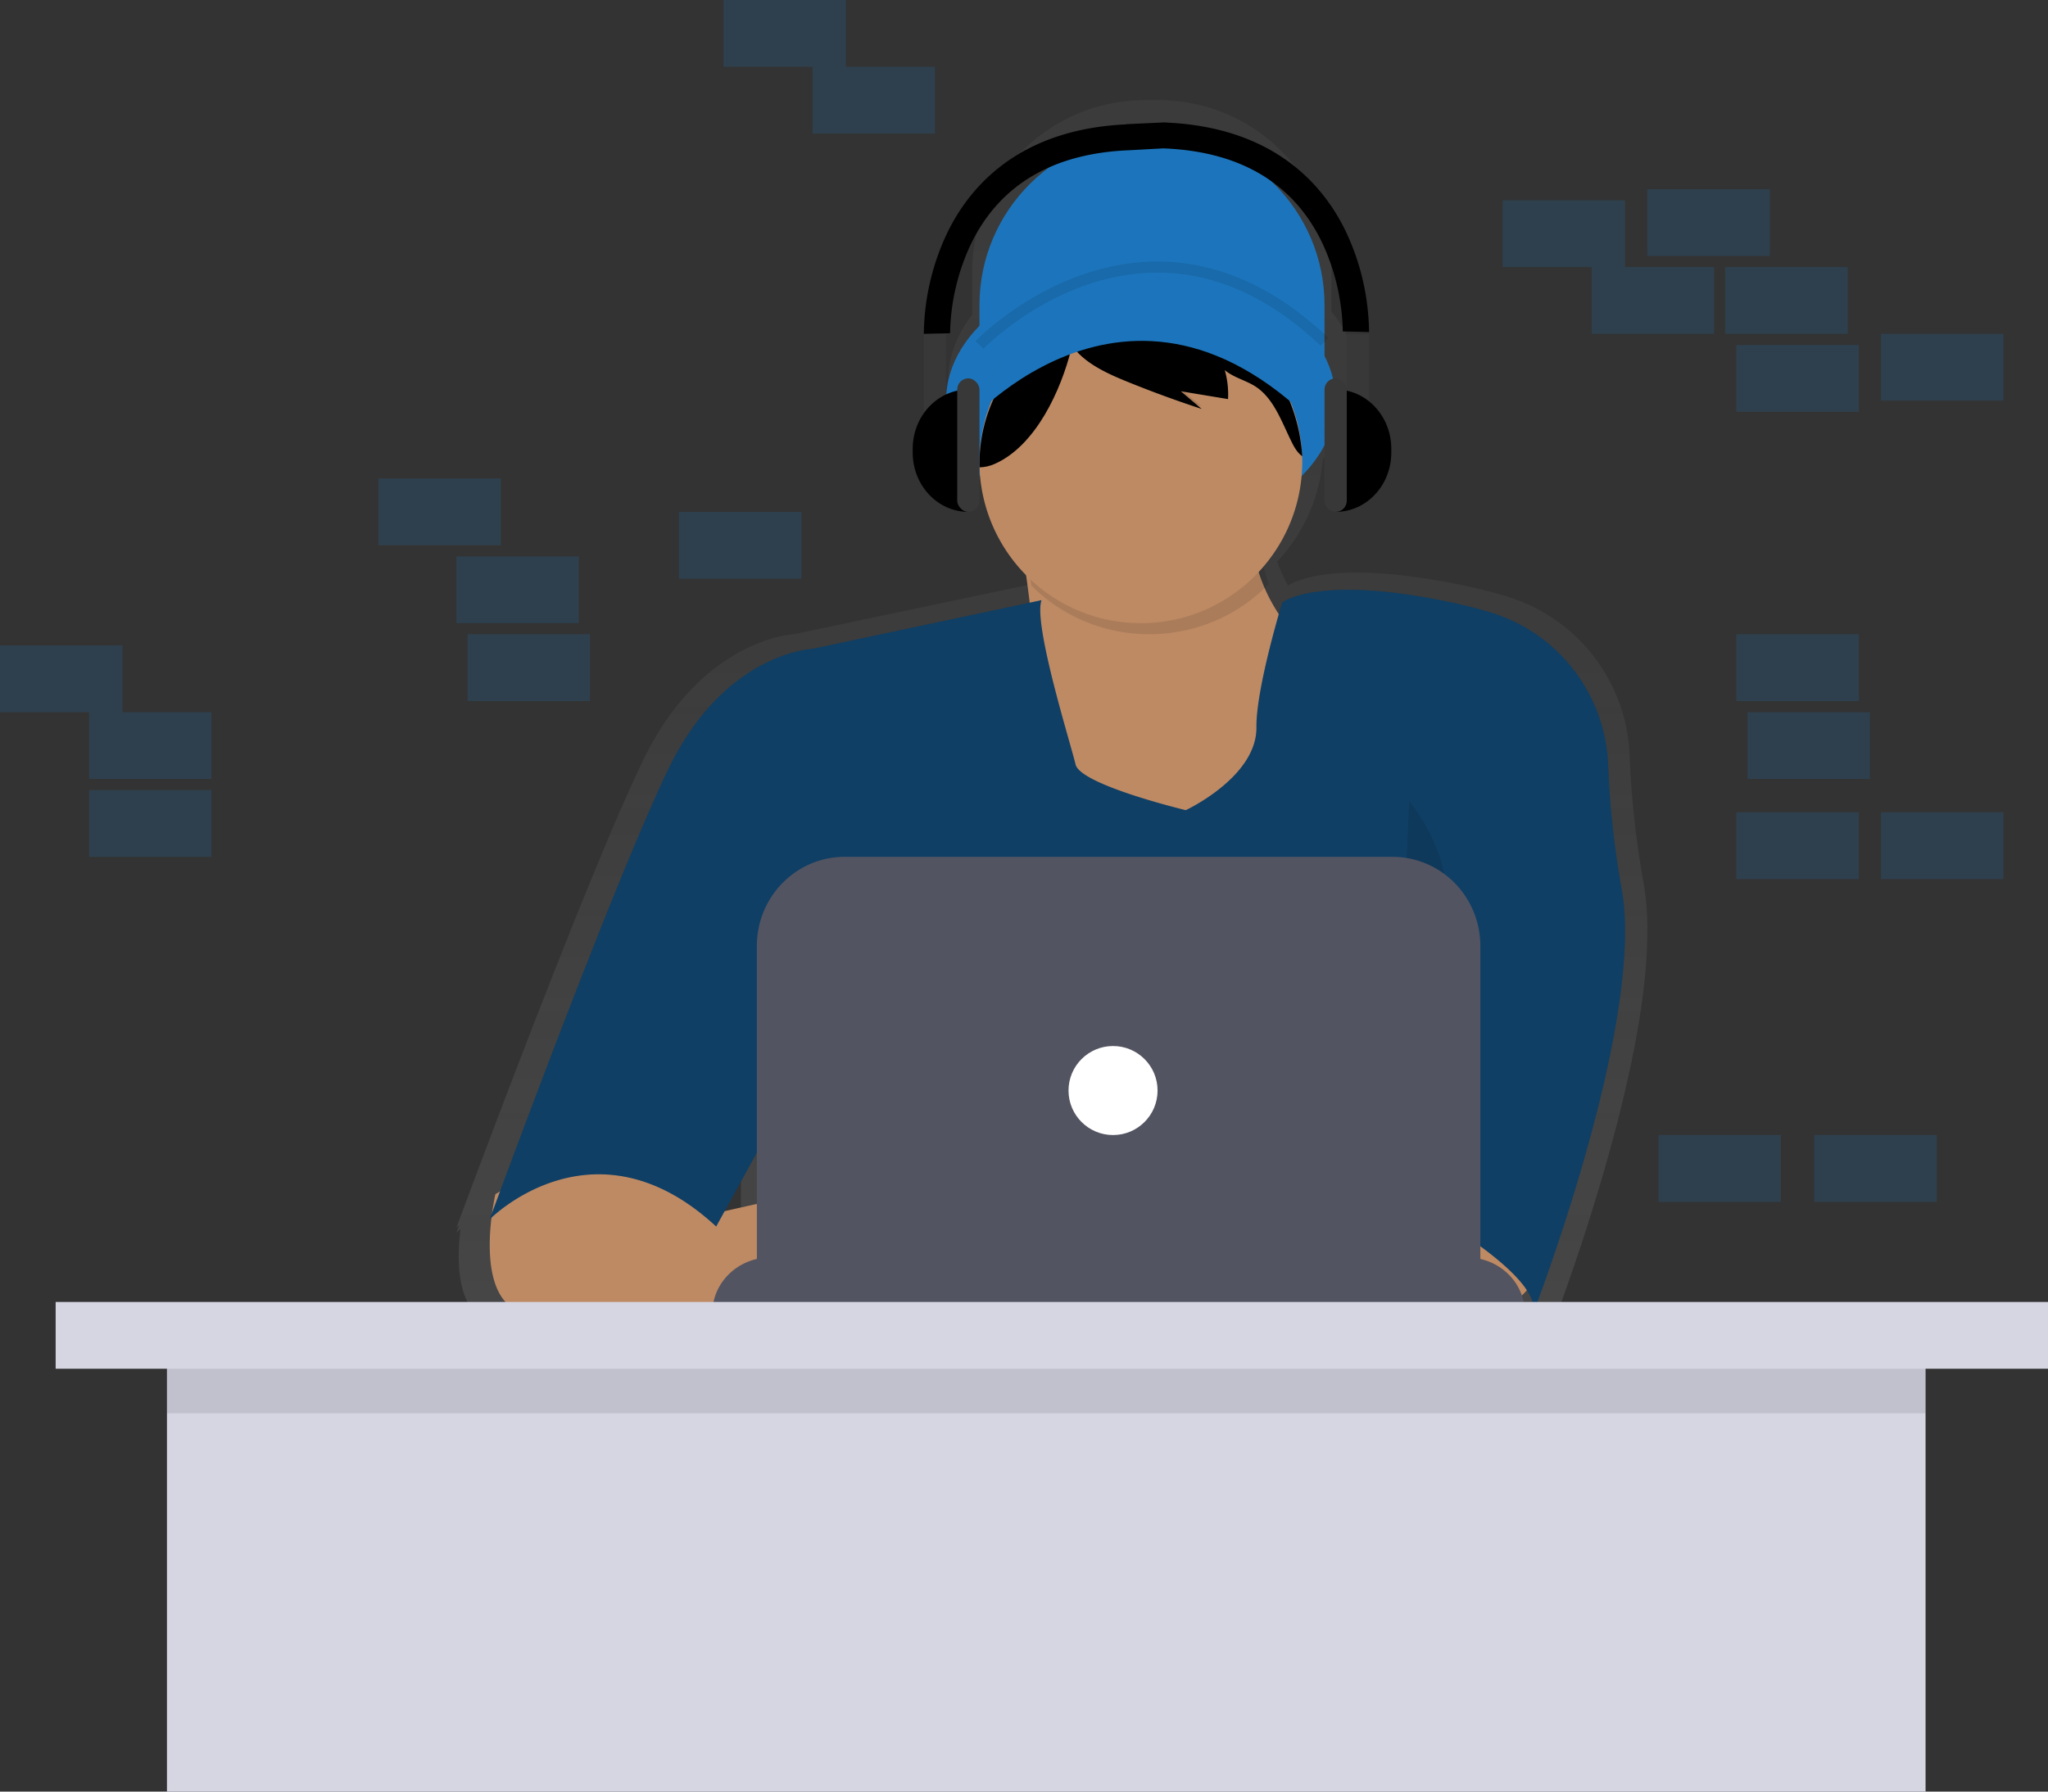 <svg width="184" height="161" xmlns="http://www.w3.org/2000/svg"><rect width="100%" height="100%" fill="#333333" stroke="none"/><defs><linearGradient x1="49.999%" y1="100.009%" x2="49.999%" y2="0%" id="a"><stop stop-color="gray" stop-opacity=".25" offset="0%"/><stop stop-color="gray" stop-opacity=".12" offset="54%"/><stop stop-color="gray" stop-opacity=".1" offset="100%"/></linearGradient></defs><g fill="none" fill-rule="evenodd"><path fill="#1C75BC" fill-rule="nonzero" opacity=".2" d="M156 57h11v6h-11zM157 64h11v6h-11zM148 17h11v6h-11zM155 24h11v6h-11zM135 18h11v6h-11zM169 30h11v6h-11zM156 31h11v6h-11zM143 24h11v6h-11zM169 73h11v6h-11zM156 73h11v6h-11zM0 58h11v6H0zM8 64h11v6H8zM65 0h11v6H65zM149 102h11v6h-11zM8 71h11v6H8zM73 6h11v6H73zM34 43h11v6H34zM41 50h11v6H41zM61 46h11v6H61zM42 57h11v6H42zM163 102h11v6h-11z"/><path d="M147.676 79.414a84.091 84.091 0 0 1-1.269-11.604c-.28-6.57-4.673-12.253-10.975-14.197a43.132 43.132 0 0 0-3.718-.954c-11.948-2.529-15.578-.321-15.99-.03-.35-.634-.654-1.29-.91-1.967l-.06-.205a15.223 15.223 0 0 0 4.088-9.185c1.993-2.014 3.157-4.445 3.157-7.062 0-2.25-.862-4.363-2.371-6.19v-3.556c0-4.102-1.635-8.035-4.544-10.935A15.54 15.54 0 0 0 104.114 9h-1.259a15.54 15.54 0 0 0-10.97 4.53 15.438 15.438 0 0 0-4.545 10.934v3.832c-1.369 1.762-2.145 3.774-2.145 5.91 0 2.562 1.117 4.944 3.034 6.933a15.226 15.226 0 0 0 4.258 9.482c.084.581.17 1.205.255 1.864l-21.372 4.5s-8.24.338-13.55 11.255c-4.49 9.247-13.424 33.004-16.07 40.076-.479 1.28-.75 2.015-.75 2.015s.088-.088.255-.239l-.255.69s.13-.131.376-.346c-.374 2.959-.427 8.04 3.461 8.672 3.26.53 11.661.749 18.007.837h.44c4.206.055 7.407.055 7.407.055v-.055h68.25v-.698c0-.633-.127-1.26-.376-1.842l.094-.114c.366.48.609 1.042.709 1.637a1.632 1.632 0 0 1-.033.172l.04-.105c.017.186.003.373-.04.555 0 0 8.756-22.487 8.661-35.914a22.675 22.675 0 0 0-.32-4.222zm-54.579-23.89a15.554 15.554 0 0 1-.218-1.94v-.018c.076.632.15 1.287.218 1.958zm-26.529 48.3v5.36l-3.367.718 3.367-6.078z" fill="url(#a)" fill-rule="nonzero"/><path d="M103.5 12c8.56 0 15.5 6.904 15.5 15.421V34H88v-6.579C88 18.904 94.94 12 103.5 12z" fill="#1C75BC" fill-rule="nonzero"/><ellipse fill="#1C75BC" fill-rule="nonzero" cx="102.5" cy="36" rx="17.5" ry="12"/><path d="M91.575 47.842s3.625 19.536 0 24.804C87.95 77.915 102.653 80 102.653 80l15.218-5.707L120 60.244s-9.265-5.379-7.345-16.244l-21.08 3.842zM137.93 112.719s.974 4.207-4.328 4.963a30.06 30.06 0 0 1-9.433-.113L123 107h12.334l2.596 5.719zM44.51 107.31s-2.32 9.896 2.935 10.79c5.256.894 24.555.9 24.555.9v-11.708l-8.738 1.959L55.059 101l-10.548 6.31z" fill="#BE8A64" fill-rule="nonzero"/><path d="M93.57 53.936l-20.614 4.378s-7.858.326-12.917 10.813C54.979 79.614 44 109.565 44 109.565s9.369-9.515 20.345.648l7.32-13.298L70.048 118h56.718v-9.949s11.84 6.379 10.98 9.947c0 0 10.133-26.224 7.943-38.14a81.404 81.404 0 0 1-1.21-11.15c-.265-6.313-4.455-11.775-10.464-13.64a40.336 40.336 0 0 0-3.544-.915c-12.163-2.594-15.275 0-15.275 0s-2.357 7.7-2.314 11.19c.053 4.487-6.35 7.462-6.35 7.462s-9.473-2.27-9.903-4.108c-.43-1.837-3.819-12.598-3.06-14.76z" fill="#000" fill-rule="nonzero" opacity=".1"/><path d="M93.57 53.936l-20.613 4.378s-7.857.326-12.916 10.813C54.98 79.614 44 109.571 44 109.571s9.369-9.516 20.344.648l7.32-13.298L70.049 118h56.719v-9.947s11.839 6.379 10.98 9.947c0 0 10.132-26.225 7.942-38.142a81.41 81.41 0 0 1-1.21-11.15c-.265-6.313-4.455-11.775-10.464-13.64a40.334 40.334 0 0 0-3.544-.915c-12.163-2.594-15.275 0-15.275 0s-2.356 7.7-2.313 11.191c.053 4.487-6.35 7.462-6.35 7.462s-9.473-2.271-9.903-4.109c-.43-1.837-3.818-12.598-3.06-14.76z" fill="#0F3F65" fill-rule="nonzero"/><path d="M114 52.473a13.877 13.877 0 0 1-.565-7.473L92 48.683s.31 1.576.66 3.936c2.798 2.824 6.666 4.408 10.7 4.38 4.033-.027 7.878-1.663 10.636-4.526H114z" fill="#000" fill-rule="nonzero" opacity=".1"/><path d="M117 41.531c-.034 7.933-6.411 14.372-14.327 14.468-7.916.096-14.447-6.187-14.673-14.116v-.352A14.537 14.537 0 0 1 97.469 27.9a14.578 14.578 0 0 1 7.465-.696c6.613 1.129 11.589 6.657 12.028 13.364.025.32.038.64.038.964z" fill="#BE8A64" fill-rule="nonzero"/><g opacity=".1" fill="#000" fill-rule="nonzero"><path d="M97.453 27.898l.02-.012c-.457.17-.903.362-1.337.575-4.967 2.447-8.115 7.527-8.114 13.093v.353c.45-.012.893-.12 1.3-.314 3.527-1.659 5.638-6.73 6.476-10.267.302-1.267.586-2.694 1.655-3.428z"/><path d="M108.532 28.305a14.287 14.287 0 0 0-3.6-1.116 4.64 4.64 0 0 1 2.585 1.633c.32.439.586.915.791 1.42a14.429 14.429 0 0 0-12.174.253c.908 2.004 3.726 3.097 5.607 3.829 2.06.8 4.14 1.531 6.243 2.195l-1.861-1.52 4.203.673a7.373 7.373 0 0 0-.294-2.494c.806.653 1.873.872 2.747 1.42 1.637 1.04 2.32 3.04 3.212 4.773.236.458.514.926.939 1.216-.35-5.334-3.573-10.047-8.398-12.282z"/></g><path d="M97.979 28.012L98 28c-.484.17-.956.362-1.415.575C91.33 31.018 88 36.09 88 41.648V42c.476-.012.944-.12 1.374-.314 3.734-1.655 5.967-6.72 6.853-10.251.32-1.257.62-2.688 1.752-3.423z" fill="#000" fill-rule="nonzero"/><path d="M108.52 28.167A14.077 14.077 0 0 0 104.884 27a4.67 4.67 0 0 1 2.61 1.707c.323.458.591.956.799 1.483A14.13 14.13 0 0 0 96 30.454c.917 2.095 3.762 3.237 5.662 4.001 2.08.836 4.181 1.6 6.304 2.294l-1.879-1.588 4.244.703a7.957 7.957 0 0 0-.296-2.605c.813.682 1.89.91 2.774 1.482 1.653 1.087 2.342 3.177 3.243 4.988.238.479.519.968.948 1.271-.353-5.574-3.608-10.499-8.48-12.833z" fill="#000" fill-rule="nonzero"/><path d="M86 39s15.3-18.83 33 0l-1.53-4.218s-8.305-12.007-14.204-9.416c-5.899 2.592-11.692 4.436-11.692 4.436L86 39z" fill="#000" fill-rule="nonzero" opacity=".1"/><path d="M86 39s15.3-18.83 33 0l-1.53-4.218s-8.305-12.007-14.204-9.416c-5.899 2.592-11.692 4.436-11.692 4.436L86 39z" fill="#1C75BC" fill-rule="nonzero"/><path d="M74.535 79s-3.042 8.819 1.217 16.755C80.012 103.692 72 107 72 107M126.61 72s5.97 7.086 2.066 13.42-3.673 21.58-3.673 21.58" fill="#000" fill-rule="nonzero" opacity=".1"/><path d="M69.197 113h62.604c2.871 0 5.199 2.239 5.199 5H64c0-2.76 2.327-4.999 5.197-5z" fill="#535461" fill-rule="nonzero"/><path d="M75.89 77h49.22c2.093 0 4.1.844 5.58 2.345a8.068 8.068 0 0 1 2.31 5.662V114H68V85.007C68 80.585 71.532 77 75.89 77z" fill="#535461" fill-rule="nonzero"/><circle fill="#FFF" fill-rule="nonzero" cx="100" cy="98" r="4"/><path d="M88 31s14.914-15.558 31-.285" stroke="#000" opacity=".1"/><path fill="#383838" fill-rule="nonzero" d="M121 30h2v8h-2z"/><path d="M120 35c2.761 0 5 2.386 5 5.328v.344c0 2.942-2.239 5.328-5 5.328V35z" fill="#000" fill-rule="nonzero"/><rect fill="#383838" fill-rule="nonzero" x="119" y="34" width="2" height="12" rx="1"/><path fill="#383838" fill-rule="nonzero" d="M85 38h-2v-8h2z"/><path d="M87 46c-2.761 0-5-2.386-5-5.328v-.344c0-1.413.527-2.768 1.464-3.767.938-1 2.21-1.561 3.536-1.561v11z" fill="#000" fill-rule="nonzero"/><rect fill="#383838" fill-rule="nonzero" transform="rotate(-180 87 40)" x="86" y="34" width="2" height="12" rx="1"/><path d="M120.883 20.736c-2.053-4.217-6.524-9.316-16.161-9.724V11h-.116l-3.415.16v.016c-9.573.435-14.023 5.515-16.07 9.718A21.646 21.646 0 0 0 83 30l1.179-.029 1.179-.026c.05-2.806.704-5.568 1.916-8.106 2.599-5.275 7.38-8.078 14.212-8.339l3.02-.166c6.835.258 11.62 3.066 14.216 8.34a19.628 19.628 0 0 1 1.92 8.109l1.179.026 1.179.029a21.646 21.646 0 0 0-2.117-9.102z" fill="#000" fill-rule="nonzero"/><path fill="#D6D6E3" fill-rule="nonzero" d="M15 119h158v42H15z"/><path fill="#000" fill-rule="nonzero" opacity=".1" d="M15 121h158v6H15z"/><path fill="#D6D6E3" fill-rule="nonzero" d="M5 117h179v6H5z"/></g></svg>
